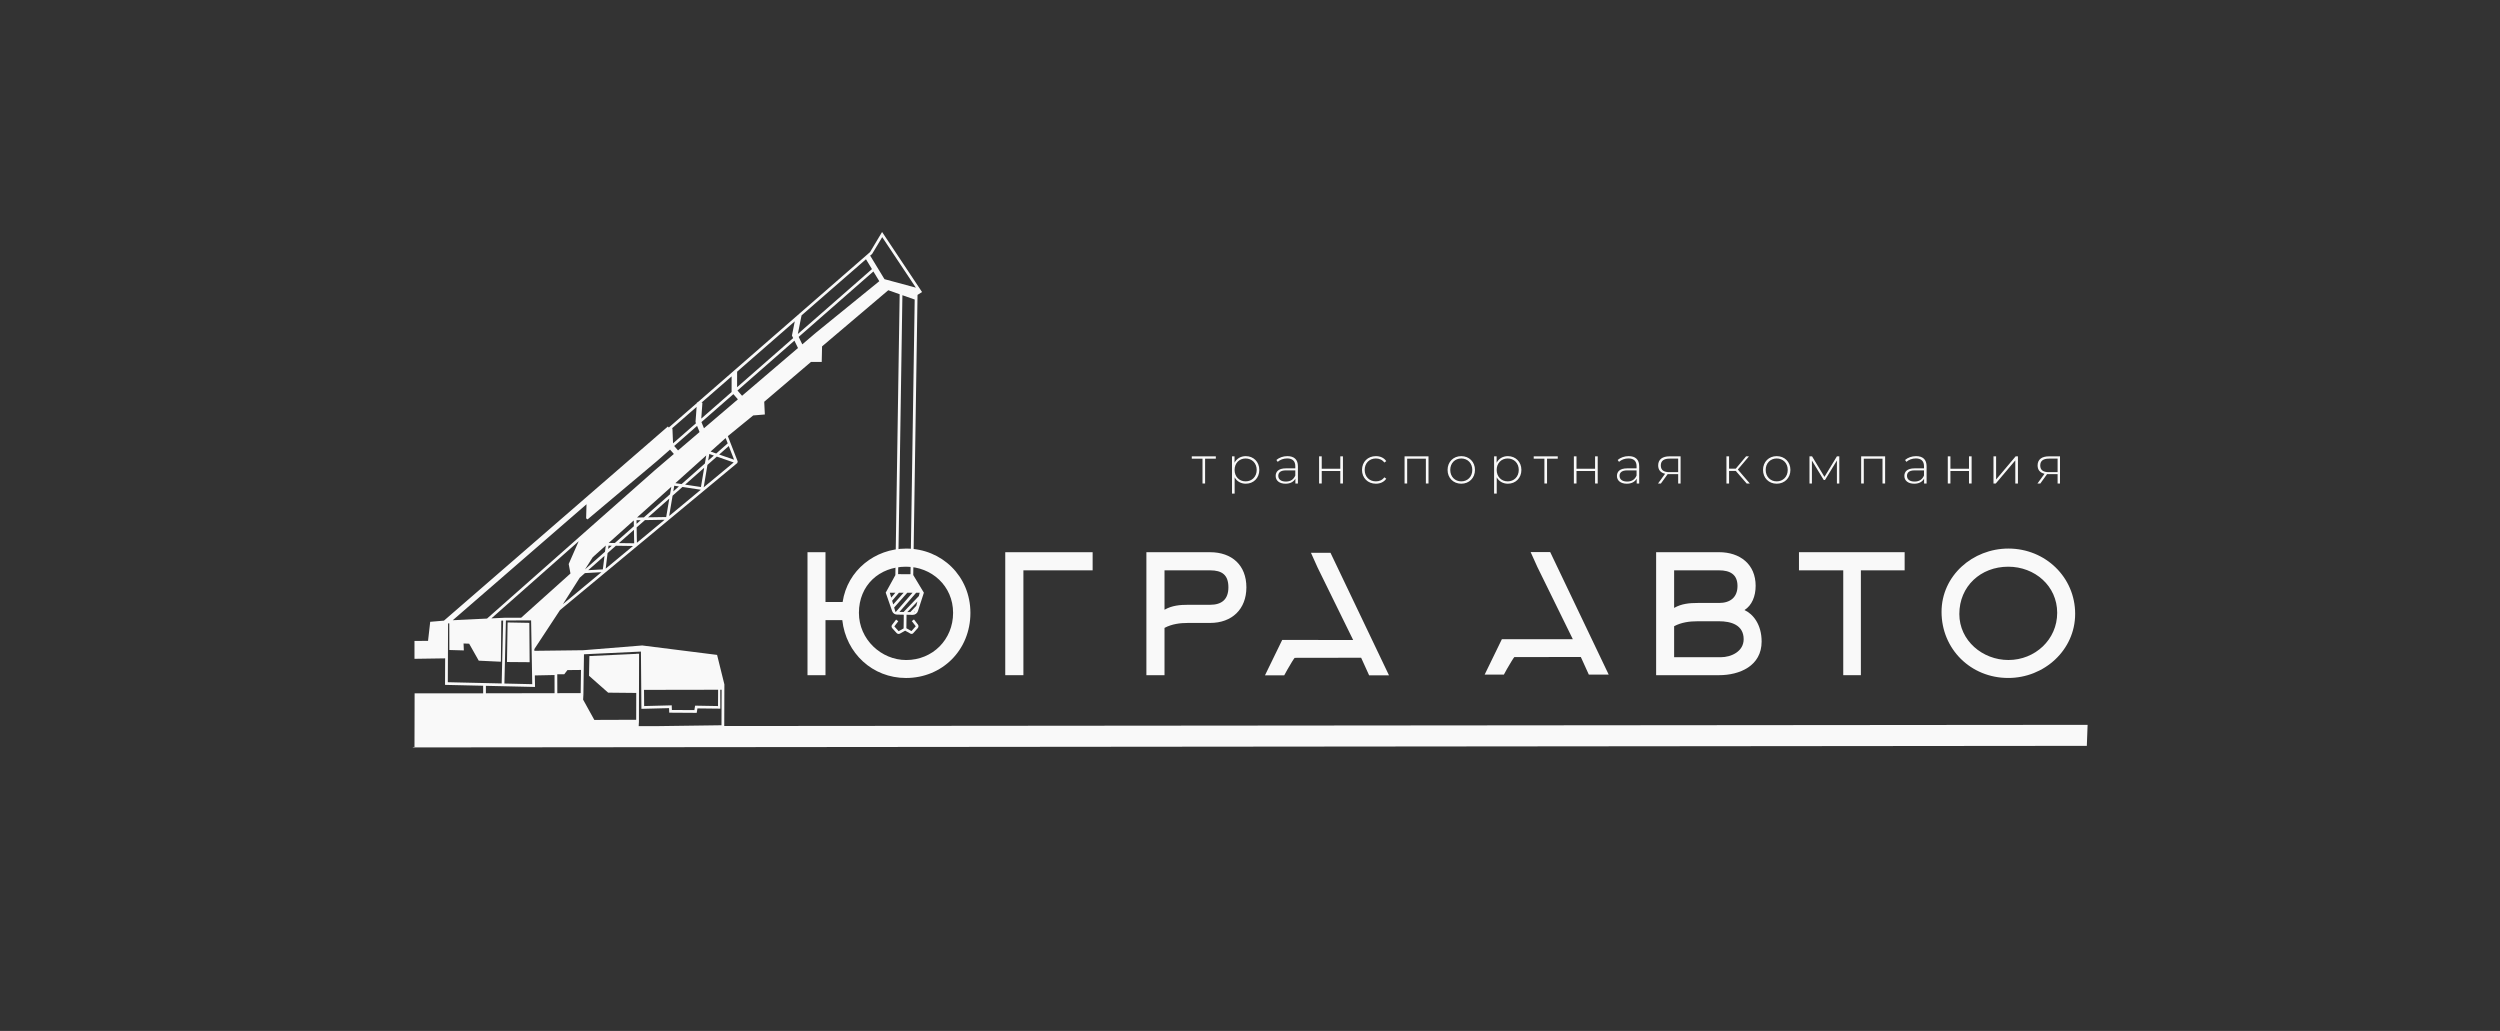 <?xml version="1.0" encoding="UTF-8"?> <svg xmlns="http://www.w3.org/2000/svg" width="97" height="40" viewBox="0 0 97 40" fill="none"><rect x="0" y="0" width="97" height="40" fill="#333333" stroke="none"/><g clip-path="url(#clip0_475_89)"><path d="M47.174 17.797H46.758V18.76H46.657V17.797H46.241V17.706H47.174V17.797Z" fill="#F9F9F9"></path><path d="M48.76 18.233C48.76 17.969 48.574 17.789 48.33 17.789C48.085 17.789 47.902 17.969 47.902 18.233C47.902 18.497 48.085 18.677 48.33 18.677C48.574 18.677 48.76 18.497 48.76 18.233ZM48.861 18.233C48.861 18.55 48.635 18.768 48.336 18.768C48.148 18.768 47.989 18.677 47.904 18.52V19.151H47.802V17.706H47.9V17.954C47.983 17.793 48.144 17.698 48.336 17.698C48.635 17.698 48.861 17.918 48.861 18.233Z" fill="#F9F9F9"></path><path d="M50.258 18.449V18.251H49.895C49.675 18.251 49.597 18.342 49.597 18.463C49.597 18.6 49.705 18.685 49.893 18.685C50.072 18.685 50.196 18.6 50.258 18.449ZM50.359 18.092V18.76H50.261V18.572C50.194 18.693 50.064 18.768 49.879 18.768C49.64 18.768 49.496 18.647 49.496 18.467C49.496 18.308 49.597 18.172 49.893 18.172H50.258V18.088C50.258 17.892 50.15 17.787 49.942 17.787C49.795 17.787 49.663 17.841 49.575 17.92L49.524 17.847C49.63 17.755 49.785 17.698 49.95 17.698C50.213 17.698 50.359 17.831 50.359 18.092Z" fill="#F9F9F9"></path><path d="M51.181 17.706H51.283V18.187H52.004V17.706H52.106V18.76H52.004V18.275H51.283V18.76H51.181V17.706Z" fill="#F9F9F9"></path><path d="M52.846 18.233C52.846 17.918 53.072 17.698 53.384 17.698C53.553 17.698 53.699 17.763 53.787 17.892L53.712 17.946C53.634 17.84 53.516 17.789 53.384 17.789C53.133 17.789 52.95 17.967 52.95 18.233C52.95 18.5 53.133 18.677 53.384 18.677C53.516 18.677 53.634 18.627 53.712 18.52L53.787 18.574C53.699 18.701 53.553 18.768 53.384 18.768C53.072 18.768 52.846 18.546 52.846 18.233Z" fill="#F9F9F9"></path><path d="M55.426 17.706V18.76H55.324V17.797H54.598V18.76H54.497V17.706H55.426Z" fill="#F9F9F9"></path><path d="M57.125 18.233C57.125 17.969 56.942 17.789 56.697 17.789C56.453 17.789 56.27 17.969 56.27 18.233C56.27 18.497 56.453 18.677 56.697 18.677C56.942 18.677 57.125 18.497 57.125 18.233ZM56.166 18.233C56.166 17.92 56.392 17.698 56.697 17.698C57.003 17.698 57.229 17.92 57.229 18.233C57.229 18.546 57.003 18.768 56.697 18.768C56.392 18.768 56.166 18.546 56.166 18.233Z" fill="#F9F9F9"></path><path d="M58.928 18.233C58.928 17.969 58.743 17.789 58.498 17.789C58.254 17.789 58.071 17.969 58.071 18.233C58.071 18.497 58.254 18.677 58.498 18.677C58.743 18.677 58.928 18.497 58.928 18.233ZM59.03 18.233C59.03 18.55 58.804 18.768 58.505 18.768C58.317 18.768 58.158 18.677 58.073 18.52V19.151H57.971V17.706H58.069V17.954C58.152 17.793 58.313 17.698 58.505 17.698C58.804 17.698 59.03 17.918 59.03 18.233Z" fill="#F9F9F9"></path><path d="M60.441 17.797H60.025V18.76H59.923V17.797H59.508V17.706H60.441V17.797Z" fill="#F9F9F9"></path><path d="M61.066 17.706H61.168V18.187H61.889V17.706H61.991V18.76H61.889V18.275H61.168V18.76H61.066V17.706Z" fill="#F9F9F9"></path><path d="M63.499 18.449V18.251H63.137C62.917 18.251 62.839 18.342 62.839 18.463C62.839 18.6 62.947 18.685 63.135 18.685C63.314 18.685 63.438 18.6 63.499 18.449ZM63.601 18.092V18.76H63.504V18.572C63.436 18.693 63.306 18.768 63.12 18.768C62.882 18.768 62.737 18.647 62.737 18.467C62.737 18.308 62.839 18.172 63.135 18.172H63.499V18.088C63.499 17.892 63.392 17.787 63.184 17.787C63.037 17.787 62.905 17.841 62.817 17.92L62.766 17.847C62.872 17.755 63.027 17.698 63.192 17.698C63.455 17.698 63.601 17.831 63.601 18.092Z" fill="#F9F9F9"></path><path d="M64.769 18.32H65.113V17.795H64.781C64.563 17.795 64.439 17.874 64.439 18.061C64.439 18.235 64.551 18.32 64.769 18.32ZM65.207 17.706V18.76H65.113V18.396H64.759C64.74 18.396 64.722 18.396 64.706 18.395L64.443 18.76H64.331L64.606 18.382C64.435 18.344 64.337 18.235 64.337 18.057C64.337 17.819 64.51 17.706 64.775 17.706H65.207Z" fill="#F9F9F9"></path><path d="M67.347 18.271H67.088V18.76H66.986V17.706H67.088V18.185H67.347L67.748 17.706H67.86L67.428 18.217L67.893 18.76H67.771L67.347 18.271Z" fill="#F9F9F9"></path><path d="M69.364 18.233C69.364 17.969 69.181 17.789 68.936 17.789C68.692 17.789 68.509 17.969 68.509 18.233C68.509 18.497 68.692 18.677 68.936 18.677C69.181 18.677 69.364 18.497 69.364 18.233ZM68.405 18.233C68.405 17.92 68.631 17.698 68.936 17.698C69.242 17.698 69.468 17.92 69.468 18.233C69.468 18.546 69.242 18.768 68.936 18.768C68.631 18.768 68.405 18.546 68.405 18.233Z" fill="#F9F9F9"></path><path d="M71.365 17.706V18.76H71.272V17.868L70.809 18.625H70.762L70.302 17.87V18.76H70.208V17.706H70.308L70.789 18.503L71.272 17.706H71.365Z" fill="#F9F9F9"></path><path d="M73.143 17.706V18.76H73.041V17.797H72.315V18.76H72.213V17.706H73.143Z" fill="#F9F9F9"></path><path d="M74.651 18.449V18.251H74.288C74.068 18.251 73.991 18.342 73.991 18.463C73.991 18.6 74.099 18.685 74.286 18.685C74.465 18.685 74.59 18.6 74.651 18.449ZM74.752 18.092V18.76H74.655V18.572C74.587 18.693 74.457 18.768 74.272 18.768C74.033 18.768 73.889 18.647 73.889 18.467C73.889 18.308 73.991 18.172 74.286 18.172H74.651V18.088C74.651 17.892 74.543 17.787 74.335 17.787C74.188 17.787 74.056 17.841 73.968 17.92L73.917 17.847C74.023 17.755 74.178 17.698 74.343 17.698C74.606 17.698 74.752 17.831 74.752 18.092Z" fill="#F9F9F9"></path><path d="M75.574 17.706H75.676V18.187H76.397V17.706H76.499V18.76H76.397V18.275H75.676V18.76H75.574V17.706Z" fill="#F9F9F9"></path><path d="M77.347 17.706H77.449V18.604L78.207 17.706H78.296V18.76H78.194V17.862L77.436 18.76H77.347V17.706Z" fill="#F9F9F9"></path><path d="M79.491 18.32H79.835V17.795H79.503C79.285 17.795 79.161 17.874 79.161 18.061C79.161 18.235 79.273 18.32 79.491 18.32ZM79.928 17.706V18.76H79.835V18.396H79.48C79.462 18.396 79.444 18.396 79.427 18.395L79.165 18.76H79.053L79.328 18.382C79.156 18.344 79.059 18.235 79.059 18.057C79.059 17.819 79.232 17.706 79.497 17.706H79.928Z" fill="#F9F9F9"></path><path d="M19.695 24.151L19.671 25.686L20.55 25.693L20.538 24.167L19.695 24.151Z" fill="#F9F9F9"></path><path d="M17.375 26.47L17.385 24.188L17.433 24.188L17.435 25.22L17.997 25.236L17.986 24.967L18.203 24.975L18.575 25.634L19.434 25.675L19.45 24.08L19.522 24.077L19.465 26.518L17.375 26.47ZM22.757 19.565L22.743 20.06L22.742 20.089L22.742 20.112H22.741L22.797 20.153L25.483 17.895L25.998 17.444L26.146 17.614L25.412 18.241L18.896 24.001L17.567 24.065L22.757 19.565ZM27.029 15.787L26.986 16.375L27.005 16.421L26.114 17.201L26.09 16.623L26.068 16.624L27.029 15.787ZM27.047 16.525L27.143 16.763L26.308 17.476L26.158 17.304L27.047 16.525ZM27.217 15.623L28.387 14.603L28.386 15.211L27.209 16.242L27.254 15.626L27.217 15.623ZM28.63 15.494L27.314 16.617L27.216 16.377L28.455 15.292L28.63 15.494ZM28.6 14.452L28.604 14.417L30.837 12.468L30.727 13.02L30.775 13.118L28.599 15.024L28.6 14.452ZM31.084 12.316L31.102 12.235L33.6 10.059L33.832 10.441L30.956 12.959L31.084 12.316ZM33.834 9.855L33.845 9.842L34.23 9.2L35.535 11.161L34.318 10.832L34.319 10.834L34.317 10.832H34.318L33.762 9.918L33.834 9.855ZM35.327 22.28L34.847 22.277L35.013 11.454L35.49 11.622L35.327 22.28ZM35.547 22.998H35.684L35.651 23.127L35.06 23.745L34.899 23.742L35.547 22.998ZM35.552 23.505L35.319 23.749L35.204 23.747L35.595 23.339L35.552 23.505ZM35.487 23.752L35.463 23.752L35.496 23.718L35.487 23.752ZM34.76 23.74L34.742 23.739L34.693 23.572L35.203 22.998H35.407L34.76 23.74ZM34.615 23.309L34.879 22.998H35.062L34.657 23.452L34.615 23.309ZM34.58 23.187L34.524 22.998H34.74L34.58 23.187ZM31.639 12.925L31.672 12.966L31.638 12.926L31.129 13.361L30.989 13.072L33.887 10.533L34.117 10.91L31.639 12.925ZM28.792 15.356L28.614 15.152L30.823 13.217L30.962 13.503L28.792 15.356ZM28.276 17.307L28.482 17.836L27.904 17.636L28.276 17.307ZM27.571 17.52L28.155 16.996L28.235 17.202L27.789 17.596L27.571 17.52ZM27.698 17.676L27.477 17.871L27.52 17.614L27.698 17.676ZM27.303 18.909L27.449 18.038L27.813 17.716L28.467 17.943L27.303 18.909ZM26.582 18.803L27.322 18.15L27.197 18.896L26.582 18.803ZM26.204 18.746L27.402 17.671L27.35 17.983L26.446 18.782L26.204 18.746ZM26.342 18.874L26.124 19.066L26.161 18.846L26.342 18.874ZM25.963 20.021L26.096 19.233L26.479 18.894L27.191 19.002L25.963 20.021ZM25.145 20.072L25.969 19.345L25.848 20.061L25.145 20.072ZM24.712 21.059L24.701 20.464L25.024 20.18L25.787 20.167L24.712 21.059ZM24.716 20.079L26.047 18.887L25.997 19.178L24.982 20.075L24.716 20.079ZM24.697 20.185L24.86 20.183L24.699 20.325L24.697 20.185ZM24.014 21.072L24.597 20.557L24.606 21.079L24.014 21.072ZM23.616 21.066L24.59 20.193L24.594 20.418L23.856 21.069L23.616 21.066ZM23.738 21.174L23.595 21.3L23.611 21.172L23.738 21.174ZM23.5 22.064L23.575 21.459L23.896 21.175L24.561 21.184L23.5 22.064ZM22.698 22.093L22.999 21.619L23.504 21.166L23.474 21.407L22.698 22.093ZM23.39 22.092L22.823 22.123L23.455 21.566L23.39 22.092ZM21.841 23.441L22.493 22.415L22.696 22.236L23.336 22.201L21.841 23.441ZM20.222 23.967L19.572 23.969L19.066 23.993L22.453 20.999L22.065 21.883L22.134 22.252L20.222 23.967ZM19.571 26.521L19.629 24.074L20.607 24.071L20.651 26.546L19.571 26.521ZM20.759 26.654L20.751 26.207L21.516 26.191L21.517 26.895L18.853 26.9L18.852 26.61L20.759 26.654ZM21.893 26.161L22.017 25.999L22.543 25.994L22.53 26.893L21.624 26.895L21.622 26.161L21.893 26.161ZM22.636 26.947L22.658 25.386L24.868 25.281L24.887 27.503L25.96 27.475L25.966 27.652L27.032 27.659L27.061 27.486L27.948 27.496L27.946 26.762H27.999L27.994 28.14L25.56 28.173L24.781 28.174L24.788 28.032H24.79L24.796 25.366L24.69 25.366V25.37L22.868 25.455L22.854 26.22L23.596 26.875L24.686 26.886L24.684 27.927L23.06 27.933L22.625 27.146L22.636 26.949L22.583 26.946L22.636 26.947ZM27.863 26.762L27.859 27.395L26.97 27.379L26.942 27.552L26.069 27.547L26.063 27.367L24.993 27.395L24.988 26.767L27.863 26.762ZM80.969 28.939L80.999 28.124L28.101 28.17L28.106 26.555L27.823 25.41L24.918 25.044L22.625 25.229L20.733 25.252V25.184L21.727 23.673L28.608 17.964L28.623 17.904L28.24 16.922L29.224 16.119L29.676 16.082L29.652 15.588L31.467 14.042H31.883L31.896 13.44L34.465 11.261L34.907 11.417L34.74 22.315L34.364 22.998L34.368 23.001L34.615 23.712C34.643 23.791 34.718 23.845 34.802 23.846L35.067 23.851L35.06 24.383L34.867 24.491L34.7 24.304L34.853 24.104L34.769 24.04L34.614 24.242C34.583 24.281 34.586 24.336 34.619 24.373L34.787 24.561C34.821 24.599 34.877 24.608 34.92 24.583L35.121 24.47L35.325 24.585C35.361 24.605 35.406 24.598 35.433 24.568L35.609 24.372C35.644 24.332 35.646 24.273 35.614 24.232L35.462 24.035L35.378 24.099L35.532 24.299L35.364 24.486L35.167 24.375L35.174 23.852L35.412 23.857C35.505 23.858 35.588 23.799 35.616 23.711L35.846 22.998H35.847L35.434 22.312L35.6 11.442L35.775 11.33L34.225 9.001L33.758 9.781L27.067 15.612L27.041 15.611L27.04 15.637L25.949 16.588L25.914 16.548L17.262 24.049L17.225 24.081L16.692 24.126L16.608 24.866L16.082 24.868V25.562L17.272 25.544L17.267 26.573L18.746 26.607L18.746 26.9L16.087 26.901L16.082 28.96H16.118L16 29L80.969 28.939Z" fill="#F9F9F9"></path><path d="M35.153 21.988C34.12 21.988 33.326 22.705 33.326 23.779C33.326 24.809 34.191 25.609 35.16 25.609C36.186 25.609 36.98 24.816 36.98 23.779C36.98 22.73 36.141 21.988 35.153 21.988ZM35.153 26.306C33.856 26.306 32.823 25.347 32.681 24.061H32.029V26.197H31.331V21.426H32.029V23.357H32.694C32.881 22.123 33.953 21.285 35.16 21.285C36.535 21.285 37.652 22.353 37.652 23.779C37.652 25.232 36.548 26.306 35.153 26.306Z" fill="#F9F9F9"></path><path d="M39.708 26.197H39.004V21.426H42.394V22.129H39.708V26.197Z" fill="#F9F9F9"></path><path d="M46.952 23.466C47.411 23.466 47.662 23.249 47.662 22.788C47.662 22.308 47.417 22.129 46.952 22.129H45.183V23.658C45.474 23.492 45.784 23.466 46.1 23.466H46.952ZM44.48 26.197V21.426H46.952C47.804 21.426 48.36 21.937 48.36 22.788C48.36 23.633 47.804 24.17 46.952 24.17H46.1C45.79 24.17 45.474 24.208 45.183 24.362V26.197H44.48Z" fill="#F9F9F9"></path><path d="M64.956 25.5H66.77C67.163 25.5 67.654 25.282 67.654 24.802C67.654 24.246 67.163 24.105 66.699 24.105H65.872C65.562 24.105 65.246 24.143 64.956 24.297V25.5ZM64.956 23.587C65.246 23.421 65.556 23.395 65.872 23.395H66.699C67.131 23.395 67.415 23.178 67.415 22.736C67.415 22.282 67.118 22.129 66.699 22.129H64.956V23.587ZM66.699 26.197H64.258V21.425H66.699C67.512 21.425 68.119 21.892 68.119 22.73C68.119 23.139 67.971 23.491 67.686 23.67C68.022 23.824 68.351 24.233 68.351 24.892C68.351 25.838 67.499 26.197 66.699 26.197Z" fill="#F9F9F9"></path><path d="M72.202 22.129V26.197H71.518V22.129H69.8V21.425H73.9V22.129H72.202Z" fill="#F9F9F9"></path><path d="M77.92 21.988C76.849 21.988 76.022 22.749 76.022 23.824C76.022 24.853 76.92 25.608 77.927 25.608C78.96 25.608 79.819 24.815 79.819 23.779C79.819 22.73 78.947 21.988 77.92 21.988ZM77.92 26.305C76.461 26.305 75.332 25.18 75.332 23.741C75.332 22.333 76.545 21.284 77.927 21.284C79.354 21.284 80.516 22.391 80.516 23.817C80.516 25.224 79.315 26.305 77.92 26.305Z" fill="#F9F9F9"></path><path d="M60.147 21.419H59.388L59.648 21.995L61.026 24.802H60.153C59.508 24.802 58.28 24.803 58.273 24.8L57.605 26.174H58.351L58.471 25.954C58.579 25.76 58.75 25.488 58.757 25.495L61.336 25.491L61.646 26.174H62.417L60.147 21.419Z" fill="#F9F9F9"></path><path d="M51.623 21.448H50.865L51.124 22.024L52.502 24.831H51.63C50.985 24.831 49.756 24.832 49.749 24.83L49.081 26.203H49.828L49.948 25.984C50.055 25.789 50.227 25.517 50.234 25.524L52.812 25.52L53.122 26.203H53.893L51.623 21.448Z" fill="#F9F9F9"></path></g><defs><clipPath id="clip0_475_89"><rect width="65" height="20" fill="white" transform="translate(16 9)"></rect></clipPath></defs></svg> 